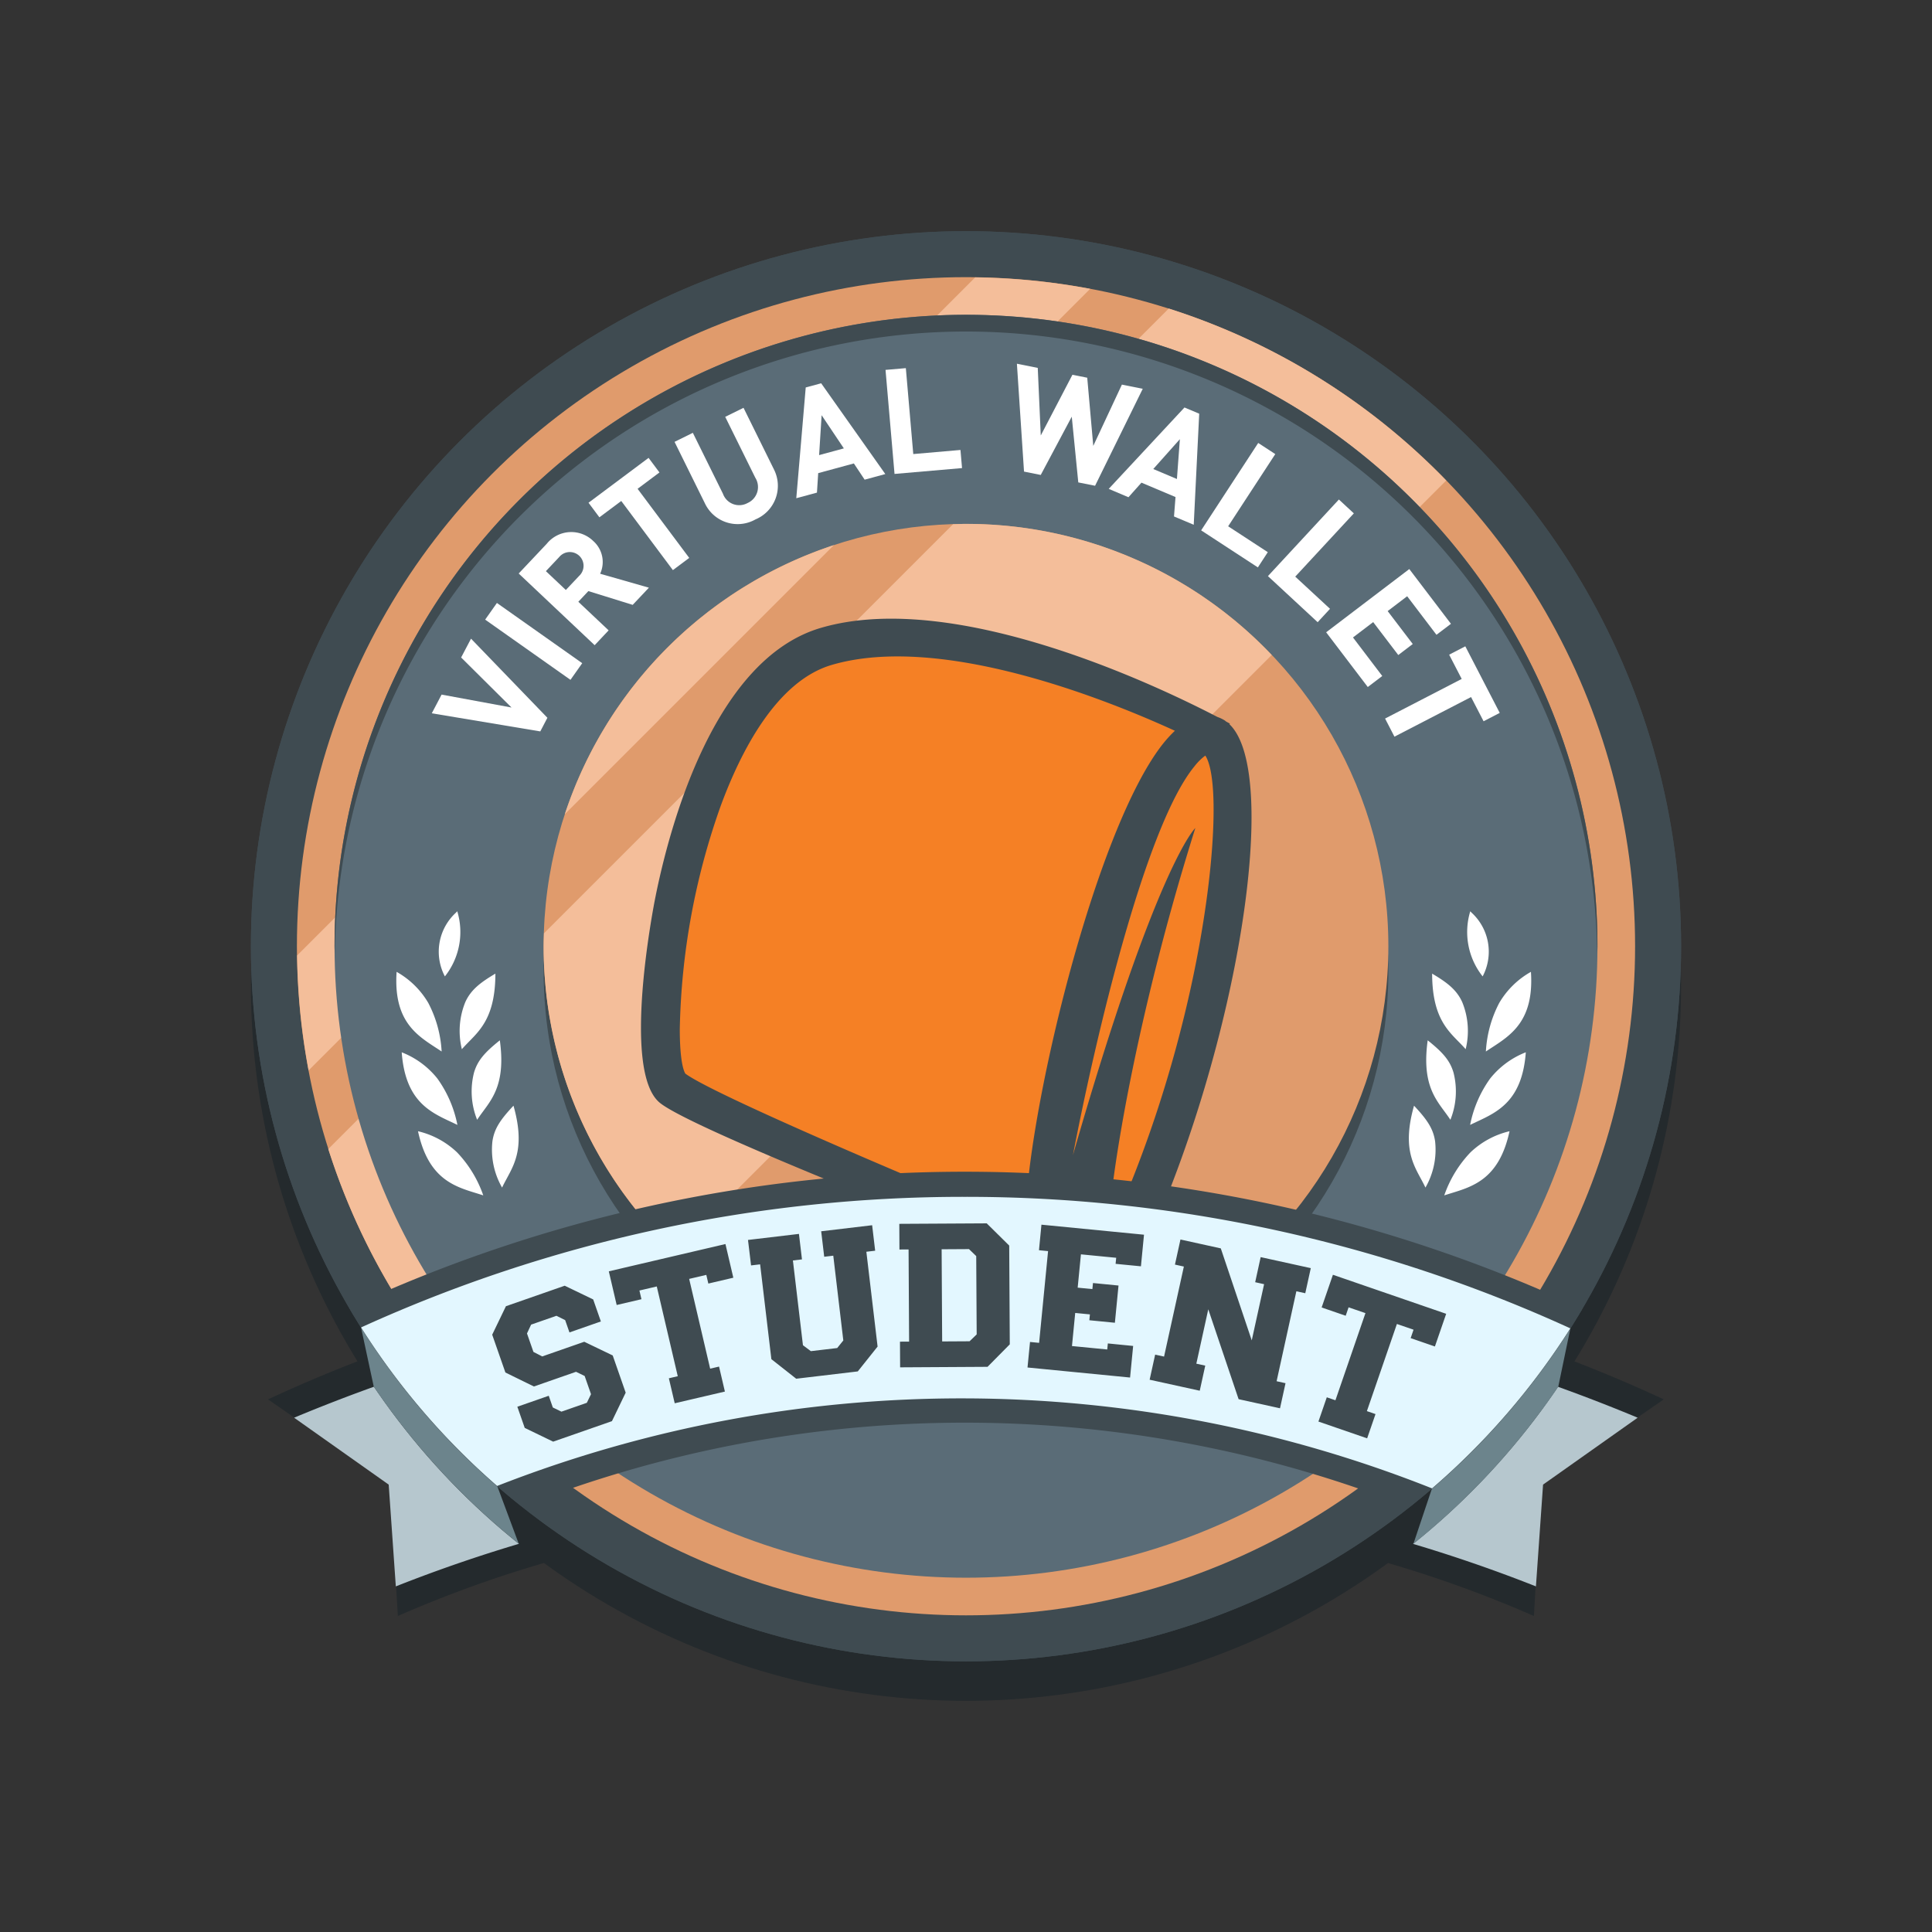 <svg id="Layer_1" data-name="Layer 1" xmlns="http://www.w3.org/2000/svg" viewBox="0 0 231 231"><rect x="0" y="0" width="231" height="231" fill="#333333" stroke="none"/><defs><style>.cls-1{fill:#242a2d;}.cls-2{fill:#b6c7ce;}.cls-3{fill:#6c848c;}.cls-4{fill:#3f4b51;}.cls-5{fill:#e09b6c;}.cls-6{fill:#f4be9a;}.cls-7{fill:#5a6c77;}.cls-8{fill:#fff;}.cls-9{fill:#f58025;}.cls-10{fill:#e3f7ff;}</style></defs><title>vw_</title><path class="cls-1" d="M125.4,151.1a36.213,36.213,0,0,0-7.956.817c-.615-.138-1.257-.258-1.92-.364v30.488h26.288A143.834,143.834,0,0,1,183.4,193.216l.924-15.78,14.6-10.121A173.883,173.883,0,0,0,125.4,151.1Z"/><path class="cls-2" d="M117.444,153.946c-.642,0-1.279.021-1.919.027v23.21c.64-.007,1.277-.026,1.919-.026a178.771,178.771,0,0,1,66.2,12.52l.852-12.169,11.313-8A201.717,201.717,0,0,0,117.444,153.946Z"/><path class="cls-1" d="M105.569,151.1a36.213,36.213,0,0,1,7.956.817c.615-.138,1.257-.258,1.92-.364v30.488H89.157a143.834,143.834,0,0,0-41.588,11.177l-.924-15.78-14.6-10.121A173.88,173.88,0,0,1,105.569,151.1Z"/><path class="cls-2" d="M113.526,153.946c.641,0,1.279.021,1.919.027v23.21c-.64-.007-1.277-.026-1.919-.026a178.78,178.78,0,0,0-66.2,12.52l-.851-12.169-11.313-8A201.717,201.717,0,0,1,113.526,153.946Z"/><circle class="cls-1" cx="115.5" cy="117.861" r="85.5"/><path class="cls-3" d="M187.861,158.361l.89-5.911-16.774,23.241-2.985,8.9A86.226,86.226,0,0,0,186.316,165.8Z"/><path class="cls-3" d="M43.09,158.361l-.89-5.911,16.5,23.205,3.322,8.92A86.285,86.285,0,0,1,44.688,165.79Z"/><circle class="cls-4" cx="115.5" cy="113.139" r="85.5"/><circle class="cls-4" cx="115.5" cy="113.139" r="85.5"/><circle class="cls-5" cx="115.5" cy="113.139" r="80"/><path class="cls-6" d="M139.744,36.889,39.25,137.383a79.982,79.982,0,0,0,20.566,33.168l113.1-113.1A79.982,79.982,0,0,0,139.744,36.889Z"/><path class="cls-6" d="M35.528,114.239A80.233,80.233,0,0,0,36.9,127.982l93.446-93.446A80.233,80.233,0,0,0,116.6,33.167Z"/><circle class="cls-7" cx="115.5" cy="113.139" r="75.5"/><path class="cls-4" d="M115.5,39.639a75.489,75.489,0,0,1,75.475,74.5c0-.334.025-.665.025-1a75.5,75.5,0,0,0-151,0c0,.335.021.666.025,1A75.489,75.489,0,0,1,115.5,39.639Z"/><circle class="cls-4" cx="115.5" cy="116.139" r="50.5"/><circle class="cls-5" cx="115.5" cy="113.139" r="50.5"/><path class="cls-8" d="M64.6,87.451,51.627,85.285,52.8,83.05l8.36,1.545-6.025-5.983,1.183-2.25,9.131,9.459Z"/><path class="cls-8" d="M68.208,81.285l-10.2-7.2,1.406-1.991,10.2,7.2Z"/><path class="cls-8" d="M70.936,64.689a3.349,3.349,0,0,1,.82,3.91l5.83,1.668-1.938,2.054-5.3-1.647-1.2,1.277,3.623,3.418L71.1,77.142l-9.082-8.571,3.359-3.56A3.766,3.766,0,0,1,70.936,64.689Zm-3.281,5.852,1.59-1.683a1.644,1.644,0,1,0-2.386-2.251L65.27,68.29Z"/><path class="cls-8" d="M76.234,58.444l6.173,8.262-1.953,1.46L74.281,59.9l-2.614,1.952-1.3-1.742,7.181-5.365,1.3,1.743Z"/><path class="cls-8" d="M90.335,62.1a4.327,4.327,0,0,1-6.047-1.906l-3.635-7.363L82.84,51.75l3.6,7.284a2.063,2.063,0,0,0,2.937,1.113,2.089,2.089,0,0,0,.933-3.024l-3.6-7.284L88.9,48.76l3.635,7.362A4.348,4.348,0,0,1,90.335,62.1Z"/><path class="cls-8" d="M103.381,57.352l-1.289-1.94L97.828,56.57l-.149,2.33-2.471.67,1.129-13.243,1.845-.5,7.67,10.854Zm-2.486-3.74-2.658-3.967-.3,4.77Z"/><path class="cls-8" d="M114.838,53.8l.188,2.166-8.072.7-1.076-12.439,2.429-.21.888,10.273Z"/><path class="cls-8" d="M128.925,57.68l-.779-7.859-3.709,6.966-2-.4-.851-12.9,2.493.5.361,8.08,3.784-7.257,1.771.352.722,8.152,3.423-7.328,2.493.5-5.7,11.594Z"/><path class="cls-8" d="M140.37,61.751l.181-2.323-4.072-1.719-1.555,1.743-2.359-1,9.058-9.731,1.761.743-.655,13.278Zm.349-4.479.353-4.763-3.181,3.569Z"/><path class="cls-8" d="M151.585,66.021l-1.188,1.82-6.781-4.428,6.822-10.451,2.041,1.332-5.635,8.631Z"/><path class="cls-8" d="M159.024,72.793l-1.477,1.6L151.6,68.883l8.485-9.159,1.788,1.657-7.007,7.564Z"/><path class="cls-8" d="M168.248,71.29l-2.332,1.775,3,3.936-1.731,1.318-3-3.938-2.415,1.837,3.5,4.608-1.731,1.317L158.562,75.6l9.941-7.561,4.98,6.547L171.752,75.9Z"/><path class="cls-8" d="M175.887,83.343l-9.16,4.737-1.12-2.166,9.161-4.737-1.5-2.9,1.932-1,4.117,7.961-1.932,1Z"/><path class="cls-6" d="M99.708,65.172A50.607,50.607,0,0,0,67.533,97.347Z"/><path class="cls-6" d="M115.5,62.639c-.518,0-1.03.024-1.545.039L65.039,111.594c-.015.515-.039,1.027-.039,1.545a50.341,50.341,0,0,0,15.675,36.552l71.377-71.377A50.341,50.341,0,0,0,115.5,62.639Z"/><path class="cls-9" d="M142.977,86.964s-28.5-10.81-29.483-10.81H99.735L90.89,81.068,84.01,92.861l-3.931,12.776L79.1,122.345v5.9l3.931,2.949s30.467,12.776,30.467,13.759,6.879,3.931,7.862,3.931,5.9-2.948,5.9-2.948l1.965,2.948h2.949l3.931-5.9s7.862-23.587,7.862-24.57,2.949-21.621,2.949-21.621l-.983-6.879Z"/><path class="cls-4" d="M146.986,86.58l.076-.057c-.071-.039-.235-.127-.463-.253-.058-.042-.113-.1-.176-.139a4.486,4.486,0,0,0-.864-.409c-6.359-3.3-31.153-15.429-47.426-10.645C85.354,78.83,80.047,98.858,78.357,107.3c-.172.852-4.107,20.793.545,24.564,4.095,3.323,38.92,16.782,45.555,19.417a.547.547,0,0,0,.092.034c.283.117.527.21.691.283l-.045-.133a2.689,2.689,0,0,0,.95-.048c.532-.138.937-.268,1.773-2.078,1.379,1.391,3.358,2.909,5.483,2.687a4.309,4.309,0,0,0,3.489-2.754C148.054,124.871,153.16,92.421,146.986,86.58Zm-24.379,59.931c-14.52-5.953-37.512-15.772-40.669-18.149-.411-.708-.659-2.6-.659-5.31a84.083,84.083,0,0,1,4.894-26.7c2.44-6.621,6.714-14.917,13.263-16.848,13.151-3.861,33.138,4.248,41.04,7.871a14.928,14.928,0,0,0-1.231,1.317C130.871,98.873,122.508,134.326,122.607,146.511Zm10.106.777c-.67-.325,1.755-21.408,10.207-48.286,0,0-4.619,4.269-14.633,39.111,2.694-14.061,8.66-39.349,14.527-46.484a6.654,6.654,0,0,1,1.3-1.287c.628.946.99,3.169.99,6.461C145.107,107.247,141.637,127.76,132.713,147.288Z"/><path class="cls-4" d="M189.2,156.473a174.728,174.728,0,0,0-147.46-.114,85.9,85.9,0,0,0,20.672,23.774,144.695,144.695,0,0,1,106.078.081A85.878,85.878,0,0,0,189.2,156.473Z"/><path class="cls-10" d="M115.345,143.1a173.79,173.79,0,0,0-72.173,15.615,85.9,85.9,0,0,0,16.27,18.953,152.433,152.433,0,0,1,111.781.291,85.893,85.893,0,0,0,16.534-19.134A173.769,173.769,0,0,0,115.345,143.1Z"/><path class="cls-8" d="M170.434,141.992a9.09,9.09,0,0,0,1.154-5.534c-.224-1.524-.97-2.606-2.518-4.255-1.348,4.735-.22,6.814.779,8.659C170.057,141.246,170.256,141.614,170.434,141.992Z"/><path class="cls-8" d="M172.679,132.849c.249.336.5.679.738,1.039a9.1,9.1,0,0,0,.373-5.641c-.434-1.482-1.324-2.449-3.087-3.861C170.028,129.259,171.433,131.162,172.679,132.849Z"/><path class="cls-8" d="M171.233,116.412c.009,4.927,1.667,6.615,3.136,8.109h0c.291.3.59.6.873.926a9.1,9.1,0,0,0-.415-5.639C174.145,118.3,172.95,117.43,171.233,116.412Z"/><path class="cls-8" d="M178.166,128.962a14.14,14.14,0,0,0-2.39,5.536c.244-.12.5-.239.758-.361,2.575-1.2,5.481-2.557,5.9-8.32A10.159,10.159,0,0,0,178.166,128.962Z"/><path class="cls-8" d="M180.487,135.256a10.11,10.11,0,0,0-4.664,2.521,14.137,14.137,0,0,0-3.14,5.149c.267-.087.537-.17.8-.252C176.2,141.843,179.269,140.906,180.487,135.256Z"/><path class="cls-8" d="M179.26,119.91a14.132,14.132,0,0,0-1.6,5.814c.237-.162.476-.317.7-.462,2.383-1.549,5.072-3.3,4.686-9.063A10.153,10.153,0,0,0,179.26,119.91Z"/><path class="cls-8" d="M175.943,109.115c-.052-.054-.1-.108-.149-.161a8.529,8.529,0,0,0,1.479,7.789A6.326,6.326,0,0,0,175.943,109.115Z"/><path class="cls-8" d="M60.031,141.992a9.1,9.1,0,0,1-1.154-5.534c.224-1.524.971-2.606,2.518-4.255,1.348,4.735.221,6.814-.778,8.659C60.408,141.246,60.209,141.614,60.031,141.992Z"/><path class="cls-8" d="M57.786,132.849c-.248.336-.5.679-.737,1.039a9.1,9.1,0,0,1-.374-5.641c.435-1.482,1.325-2.449,3.087-3.861C60.437,129.259,59.032,131.162,57.786,132.849Z"/><path class="cls-8" d="M59.232,116.412c-.009,4.927-1.666,6.615-3.136,8.109h0c-.291.3-.589.6-.873.926a9.113,9.113,0,0,1,.415-5.639C56.32,118.3,57.516,117.43,59.232,116.412Z"/><path class="cls-8" d="M52.3,128.962A14.142,14.142,0,0,1,54.69,134.5c-.244-.12-.5-.239-.758-.361-2.575-1.2-5.481-2.557-5.9-8.32A10.156,10.156,0,0,1,52.3,128.962Z"/><path class="cls-8" d="M49.979,135.256a10.111,10.111,0,0,1,4.663,2.521,14.124,14.124,0,0,1,3.14,5.149c-.266-.087-.537-.17-.8-.252C54.263,141.843,51.2,140.906,49.979,135.256Z"/><path class="cls-8" d="M51.205,119.91a14.134,14.134,0,0,1,1.6,5.814c-.237-.162-.476-.317-.7-.462-2.383-1.549-5.072-3.3-4.685-9.063A10.151,10.151,0,0,1,51.205,119.91Z"/><path class="cls-8" d="M54.522,109.115c.053-.054.1-.108.15-.161a8.534,8.534,0,0,1-1.479,7.789A6.325,6.325,0,0,1,54.522,109.115Z"/><path class="cls-4" d="M104.639,149.542l-.361-3.047-6.093.723.362,3.047,1.084-.129,1.2,10.136-.731.906-3.151.373-.945-.71-1.2-10.133,1.084-.128-.362-3.047-6.092.722L89.8,151.3l1.084-.129,1.345,11.337,2.969,2.339,7.363-.873,2.368-2.97-1.343-11.338ZM69.858,160.428l-5.025,1.753-1.052-.538-.772-2.21.494-1.054,3.028-1.057,1.043.519.513,1.471L71.843,158l-.918-2.632-3.405-1.642-7.028,2.451-1.642,3.405,1.578,4.522,3.412,1.671,5.033-1.756,1.031.5.76,2.175-.5,1.032-3.036,1.059-1.03-.5-.487-1.4-3.756,1.31.884,2.533,3.4,1.643,7.028-2.451,1.643-3.407-1.552-4.449Zm14.834-6.958,2.988-.7-.942-4.026-13.946,3.262.941,4.025,2.962-.692-.242-1.038,2.074-.486,2.51,10.731-1.064.249.7,2.987,6-1.4-.7-2.987-1.063.249L82.4,152.912l2.05-.48Zm65.384-.162,1.066.235-1.477,6.72-3.7-11-4.823-1.061-.659,3,1.066.234L139.181,162.2l-1.066-.234-.659,3,5.992,1.316.658-3-1.066-.234,1.427-6.5,3.627,10.746,4.95,1.088.659-3-1.066-.235L155,154.391l1.066.234.659-3-5.993-1.317Zm9.294-.889-1.348,3.908,2.876.991.347-1.007,2.015.693-3.589,10.42-1.033-.355-1,2.9,5.825,2.007,1-2.9-1.031-.356,3.589-10.419,1.99.685-.347,1.007,2.9,1,1.348-3.908Zm-35.145-2.936,1.087.106-1.071,10.969-1.087-.106-.3,3.053,12.263,1.2.368-3.777-3.027-.3-.071.723-4.217-.411.387-3.957,1.758.172-.069.7,3.055.3.434-4.45-3.053-.3-.071.725-1.759-.172.389-3.983,4.216.412-.071.724,3.029.295.367-3.778-12.263-1.2Zm-6.247-3.213-10.453.059.017,3.068,1.092-.006.063,11.02-1.091.006.017,3.069,10.454-.061,2.658-2.688-.068-11.81Zm-2.052,14.1-3.277.019-.063-11.02,3.272-.019.864.835.055,9.364Z"/></svg>